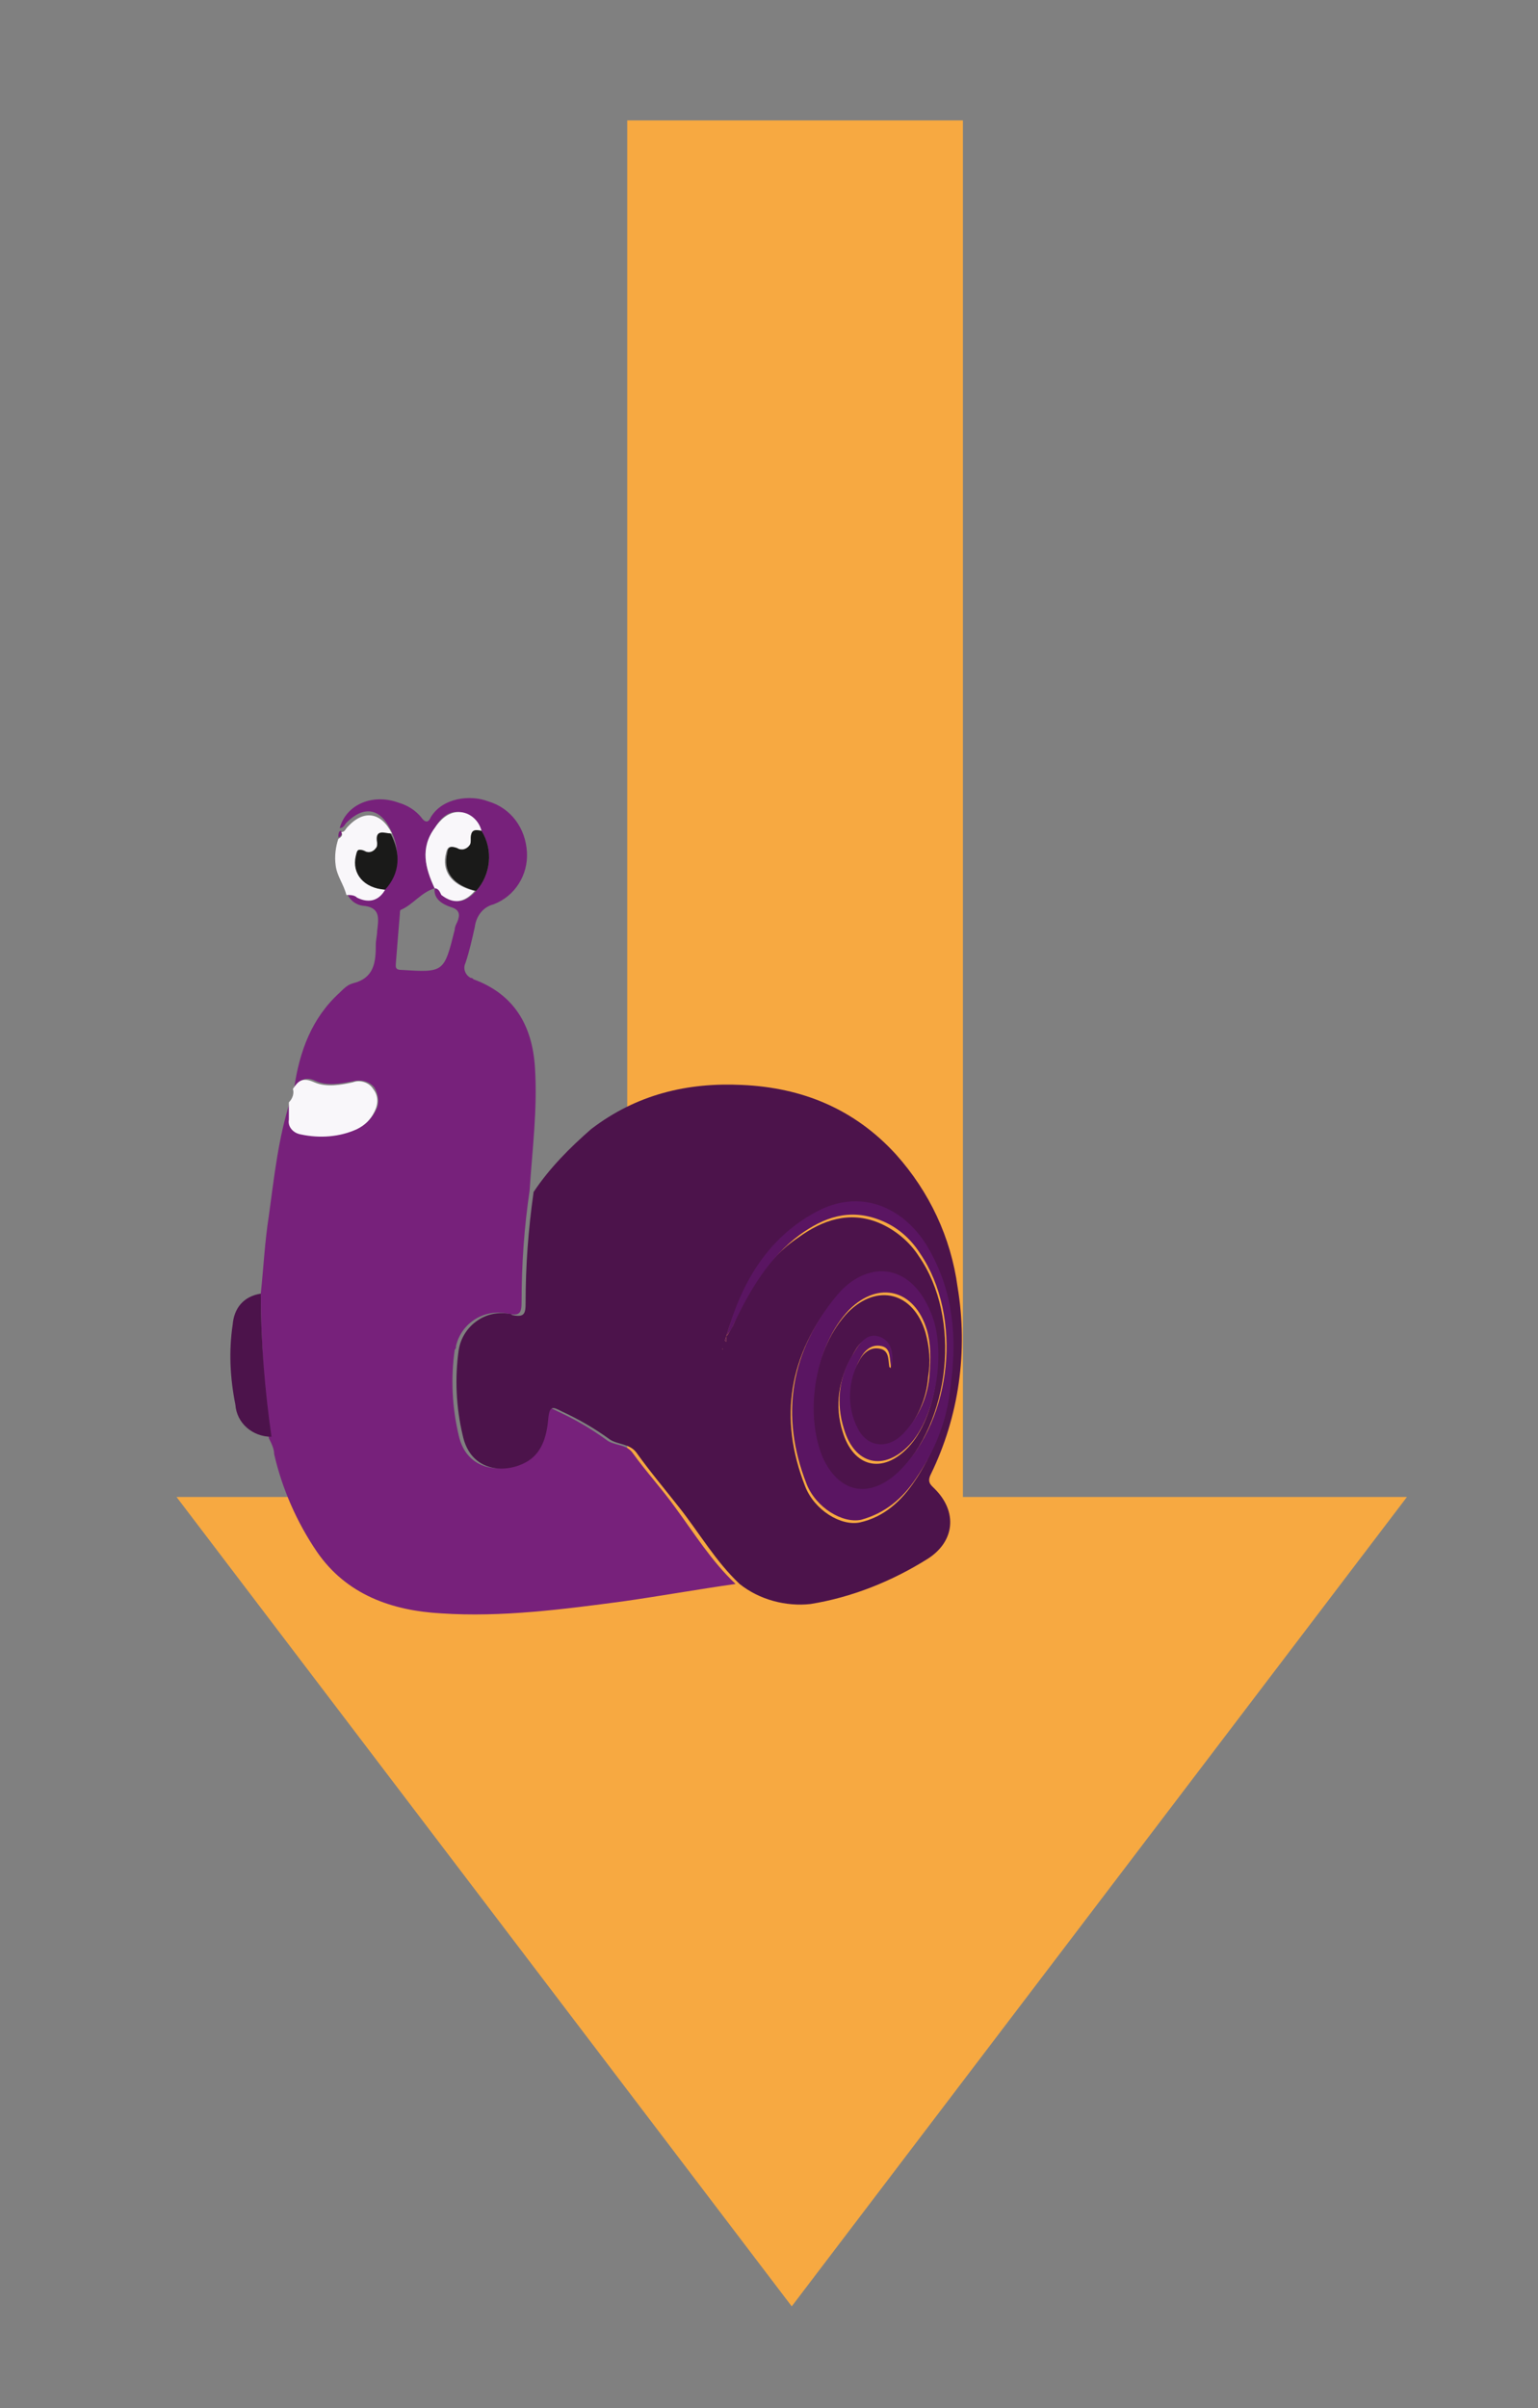 <?xml version="1.0" encoding="utf-8"?>
<!-- Generator: Adobe Illustrator 26.3.1, SVG Export Plug-In . SVG Version: 6.00 Build 0)  -->
<svg version="1.1" id="Livello_1" xmlns="http://www.w3.org/2000/svg" xmlns:xlink="http://www.w3.org/1999/xlink" x="0px" y="0px"
	 viewBox="0 0 115 180" style="enable-background:new 0 0 115 180;" xml:space="preserve">
<rect x="0" y="0" width="115" height="180" fill="#808080" stroke="none"/>
<style type="text/css">
	.st0{fill:#FFFFFF;}
	.st1{enable-background:new    ;}
	.st2{fill:#F7A941;}
	.st3{fill:#77217B;}
	.st4{fill:#4C134B;}
	.st5{fill:#F9F7FA;}
	.st6{fill:#1A1A19;}
	.st7{fill:#5A1562;}
</style>
<g>
	<rect id="Rettangolo_429" x="46.9" y="9" class="st2" width="25.1" height="108.9"/>
	<path id="Tracciato_1230" class="st2" d="M59.2,172.4l-46-60.5h92L59.2,172.4z"/>
	<path id="Tracciato_355" class="st3" d="M19.5,96.7c0.2-1.9,0.3-3.9,0.6-5.8c0.4-2.9,0.7-5.8,1.6-8.6c0,0.4,0,0.9,0,1.3
		c-0.1,0.6,0.3,1.1,0.9,1.1c1.4,0.3,2.9,0.2,4.2-0.4c0.6-0.3,1-0.7,1.3-1.3c0.3-0.5,0.2-1.2-0.1-1.7c-0.4-0.5-1-0.6-1.5-0.5
		c-1,0.2-2,0.4-2.9,0c-0.8-0.4-1.2,0-1.6,0.5c0.4-2.7,1.3-5.2,3.4-7.1c0.3-0.3,0.6-0.6,1-0.7c1.6-0.4,1.7-1.6,1.7-2.9
		c0-0.3,0.1-0.7,0.1-1c0.1-0.9,0.3-1.8-1.1-1.9c-0.6-0.1-1-0.5-1.2-1c0.3,0,0.6,0.1,0.8,0.2c0.9,0.4,1.6,0.3,2.1-0.6
		c1-1.1,1.2-2.7,0.4-4.3c-0.8-1.6-2-1.8-3.3-0.5c-0.1,0.1-0.2,0.4-0.5,0.4c0.5-1.8,2.5-2.6,4.4-1.9c0.7,0.2,1.3,0.6,1.7,1.1
		c0.2,0.3,0.5,0.5,0.7,0c0.9-1.5,3-1.7,4.3-1.2c1.7,0.5,2.8,2,2.9,3.8c0.1,1.7-0.9,3.3-2.5,3.9c-0.8,0.2-1.3,0.9-1.4,1.7
		c-0.2,0.9-0.4,1.8-0.7,2.7c-0.2,0.4,0,0.9,0.4,1.1c0.1,0,0.1,0,0.2,0.1c3,1.1,4.4,3.4,4.6,6.6c0.2,3.1-0.2,6.1-0.4,9.2
		c-0.4,2.7-0.6,5.5-0.6,8.3c0,0.8-0.1,1.1-1,0.9c-1.8-0.4-3.5,0.7-3.9,2.4c0,0.1,0,0.2-0.1,0.3c-0.3,2.1-0.2,4.3,0.3,6.4
		c0.6,2.7,3.3,2.9,4.9,1.9c1.2-0.7,1.4-2,1.5-3.2c0.1-1,0.4-0.8,1-0.5c1.3,0.6,2.5,1.3,3.6,2.1c0.6,0.5,1.5,0.3,2,1
		c1,1.4,2.2,2.7,3.2,4.1c1.4,1.9,2.7,4,4.5,5.7c-2.8,0.4-5.6,0.9-8.4,1.3c-4.5,0.6-9.1,1.2-13.6,0.9c-3.7-0.2-7.1-1.4-9.3-4.6
		c-1.5-2.2-2.6-4.7-3.2-7.3c0-0.4-0.2-0.8-0.4-1.2C19.8,103.9,19.5,100.3,19.5,96.7z M35.6,66.6c1.1-1.2,1.3-3.1,0.4-4.5
		c-0.2-0.8-0.9-1.3-1.7-1.4c-0.8-0.1-1.4,0.5-1.8,1.2c-1.1,1.5-0.7,3,0,4.5c-1,0.3-1.6,1.2-2.5,1.6c-0.1,0-0.1,0.2-0.1,0.3
		c-0.1,1.2-0.2,2.4-0.3,3.7c0,0.2-0.1,0.5,0.4,0.5c3.2,0.2,3.2,0.2,4-3c0-0.2,0.1-0.4,0.2-0.6c0.2-0.5,0.2-0.9-0.5-1.1
		c-0.6-0.2-1.3-0.6-1.2-1.4c0.4-0.1,0.5,0.3,0.7,0.5C34,67.6,34.8,67.5,35.6,66.6L35.6,66.6z"/>
	<path id="Tracciato_356" class="st4" d="M55.3,118.4c-1.8-1.7-3-3.8-4.5-5.7c-1.1-1.4-2.2-2.7-3.2-4.1c-0.5-0.7-1.4-0.6-2-1
		c-1.1-0.8-2.3-1.5-3.6-2.1c-0.6-0.3-0.9-0.5-1,0.5c-0.1,1.2-0.4,2.5-1.5,3.2c-1.6,1-4.3,0.9-4.9-1.9c-0.5-2.1-0.6-4.3-0.3-6.4
		c0.3-1.8,2-3,3.7-2.7c0.1,0,0.2,0,0.3,0.1c0.9,0.2,1-0.1,1-0.9c0-2.8,0.2-5.5,0.6-8.3c1.2-1.8,2.7-3.3,4.3-4.7
		c3.4-2.6,7.2-3.5,11.3-3.3c4.5,0.2,8.4,1.8,11.5,5.2c2.5,2.8,4.1,6.2,4.6,9.9c0.8,4.8,0.1,9.7-2,14c-0.3,0.6,0,0.8,0.3,1.1
		c1.7,1.7,1.5,3.9-0.5,5.2c-2.7,1.7-5.7,2.9-8.8,3.4C58.8,120.1,56.8,119.6,55.3,118.4z M54.3,99.9c0.2-0.2,0.3-0.5,0.5-0.8
		c1.1-2.6,2.5-5,4.9-6.6c1.8-1.3,3.8-2,6-1.1c1.2,0.5,2.3,1.4,3,2.5c3.2,4.6,2.4,12.3-1.6,16.3c-2.2,2.1-4.5,1.6-5.7-1.1
		c-1.4-3.3-0.5-8.4,2-11c2.2-2.2,4.9-1.5,5.8,1.5c0.3,1.1,0.4,2.2,0.2,3.3c-0.1,1.6-0.8,3.2-1.9,4.4c-1.2,1.2-2.8,1-3.5-0.4
		c-0.8-1.6-0.7-3.6,0.2-5.1c0.3-0.6,0.8-1.1,1.5-1c0.8,0.1,0.7,0.8,0.8,1.4c0,0,0.1,0,0.1,0.1c0.1-1,0-1.9-1-2.2
		c-1-0.3-1.5,0.5-1.9,1.3c-1,1.7-1.3,3.7-0.7,5.6c0.8,2.7,3,3.2,4.9,1.2c2.1-2.2,2.8-7.1,1.6-9.9c-1.7-3.9-4.9-3.8-7-1.3
		c-3.5,4.2-4.3,9-2.3,14.1c0.7,1.8,2.7,3,4.1,2.7c1.8-0.4,3.1-1.6,4.1-3.1c1.3-1.9,2.1-4.1,2.5-6.3c0.6-3.9,0.4-7.6-1.7-11.1
		c-1.7-2.9-5-4.3-8.3-2.5C57.4,92.6,55.5,96,54.3,99.9l-0.1,0.3l0.1,0.1C54.3,100.1,54.3,100,54.3,99.9L54.3,99.9z M54,100.8
		L54,100.8C54,100.9,54.1,100.9,54,100.8C54.1,100.9,54.1,100.9,54,100.8L54,100.8z"/>
	<path id="Tracciato_357" class="st4" d="M19.5,96.7c0,3.6,0.3,7.2,0.8,10.7c-1.4,0-2.6-1-2.7-2.4c-0.4-2-0.5-4-0.2-6
		C17.5,97.8,18.2,96.9,19.5,96.7z"/>
	<path id="Tracciato_358" class="st5" d="M21.9,81.4c0.4-0.6,0.7-0.9,1.6-0.5c0.9,0.4,2,0.2,2.9,0c0.5-0.2,1.2,0,1.5,0.5
		c0.4,0.5,0.4,1.1,0.1,1.7c-0.3,0.6-0.7,1-1.3,1.3c-1.3,0.6-2.8,0.7-4.2,0.4c-0.6-0.1-1-0.6-0.9-1.1c0-0.4,0-0.9,0-1.3
		C21.9,82.1,22,81.7,21.9,81.4z"/>
	<path id="Tracciato_359" class="st5" d="M28.8,66.5c-0.5,0.9-1.3,1-2.1,0.6c-0.2-0.2-0.5-0.2-0.8-0.2c-0.2-0.8-0.7-1.4-0.8-2.2
		c-0.1-0.7,0-1.4,0.2-2c0.2-0.1,0.4-0.3,0.2-0.5l0,0c0.3,0,0.3-0.2,0.5-0.4c1.2-1.3,2.5-1.1,3.3,0.5c-0.5,0.1-1.2-0.3-1,0.7
		c0,0.4-0.2,0.7-0.6,0.7c-0.1,0-0.3,0-0.4-0.1c-0.5-0.2-0.5,0-0.6,0.4C26.3,65.3,27.3,66.4,28.8,66.5z"/>
	<path id="Tracciato_360" class="st3" d="M25.5,62.1c0.1,0.3,0,0.4-0.2,0.5C25.3,62.4,25.3,62.1,25.5,62.1z"/>
	<path id="Tracciato_361" class="st5" d="M32.5,66.4c-0.7-1.5-1.1-3,0-4.5c0.4-0.6,1-1.2,1.8-1.2c0.8,0,1.5,0.6,1.7,1.4
		c-0.5,0-0.8,0-0.8,0.6c0.1,0.4-0.2,0.7-0.6,0.8c-0.2,0-0.3,0-0.5-0.1c-0.7-0.3-0.7,0.2-0.8,0.6c-0.2,1.3,0.6,2.2,2.2,2.6
		c-0.8,0.9-1.6,1-2.5,0.3C32.9,66.7,32.8,66.4,32.5,66.4L32.5,66.4z"/>
	<path id="Tracciato_362" class="st6" d="M35.6,66.6c-1.6-0.4-2.4-1.3-2.2-2.6c0.1-0.4,0-0.9,0.8-0.6c0.3,0.2,0.7,0.1,0.9-0.2
		c0.1-0.1,0.1-0.3,0.1-0.5c0-0.7,0.3-0.7,0.8-0.6C36.9,63.5,36.7,65.4,35.6,66.6z"/>
	<path id="Tracciato_363" class="st6" d="M28.8,66.5c-1.6-0.1-2.5-1.2-2.2-2.5c0.1-0.4,0.1-0.6,0.6-0.4c0.3,0.2,0.7,0.1,0.9-0.2
		c0.1-0.1,0.1-0.2,0.1-0.4c-0.2-1.1,0.6-0.7,1-0.7C30,63.8,29.9,65.3,28.8,66.5z"/>
	<path id="Tracciato_364" class="st7" d="M54.3,99.9c1.1-3.9,3-7.3,6.7-9.3c3.3-1.8,6.5-0.4,8.3,2.5c2.1,3.5,2.3,7.2,1.7,11.1
		c-0.3,2.3-1.2,4.4-2.5,6.3c-1,1.5-2.3,2.6-4.1,3.1c-1.4,0.3-3.4-0.9-4.1-2.7c-2-5.1-1.2-9.9,2.3-14.1c2.1-2.5,5.4-2.6,7,1.3
		c1.2,2.8,0.4,7.8-1.6,9.9c-1.9,2-4.1,1.5-4.9-1.2c-0.6-1.9-0.4-3.9,0.7-5.6c0.4-0.7,1-1.6,1.9-1.3c1,0.3,1.1,1.3,1,2.2
		c-0.1,0-0.1,0-0.1-0.1c-0.1-0.6,0-1.3-0.8-1.4c-0.7-0.1-1.2,0.4-1.5,1c-0.9,1.6-1,3.5-0.2,5.1c0.7,1.5,2.3,1.7,3.5,0.4
		c1.1-1.2,1.8-2.7,1.9-4.4c0.1-1.1,0.1-2.3-0.2-3.3c-0.9-3-3.6-3.7-5.8-1.5c-2.5,2.6-3.4,7.6-2,11c1.2,2.7,3.5,3.2,5.7,1.1
		c4-3.9,4.8-11.6,1.6-16.3c-0.7-1.1-1.7-2-3-2.5c-2.3-0.9-4.2-0.2-6,1.1c-2.3,1.7-3.7,4.1-4.9,6.6C54.7,99.4,54.5,99.6,54.3,99.9
		L54.3,99.9z"/>
	<path id="Tracciato_365" class="st7" d="M54.3,99.9l0,0.4l-0.1-0.1L54.3,99.9L54.3,99.9z"/>
	<path id="Tracciato_366" class="st7" d="M54,100.8L54,100.8C54.1,100.9,54.1,100.9,54,100.8C54.1,100.9,54,100.9,54,100.8L54,100.8
		z"/>
</g>
</svg>
